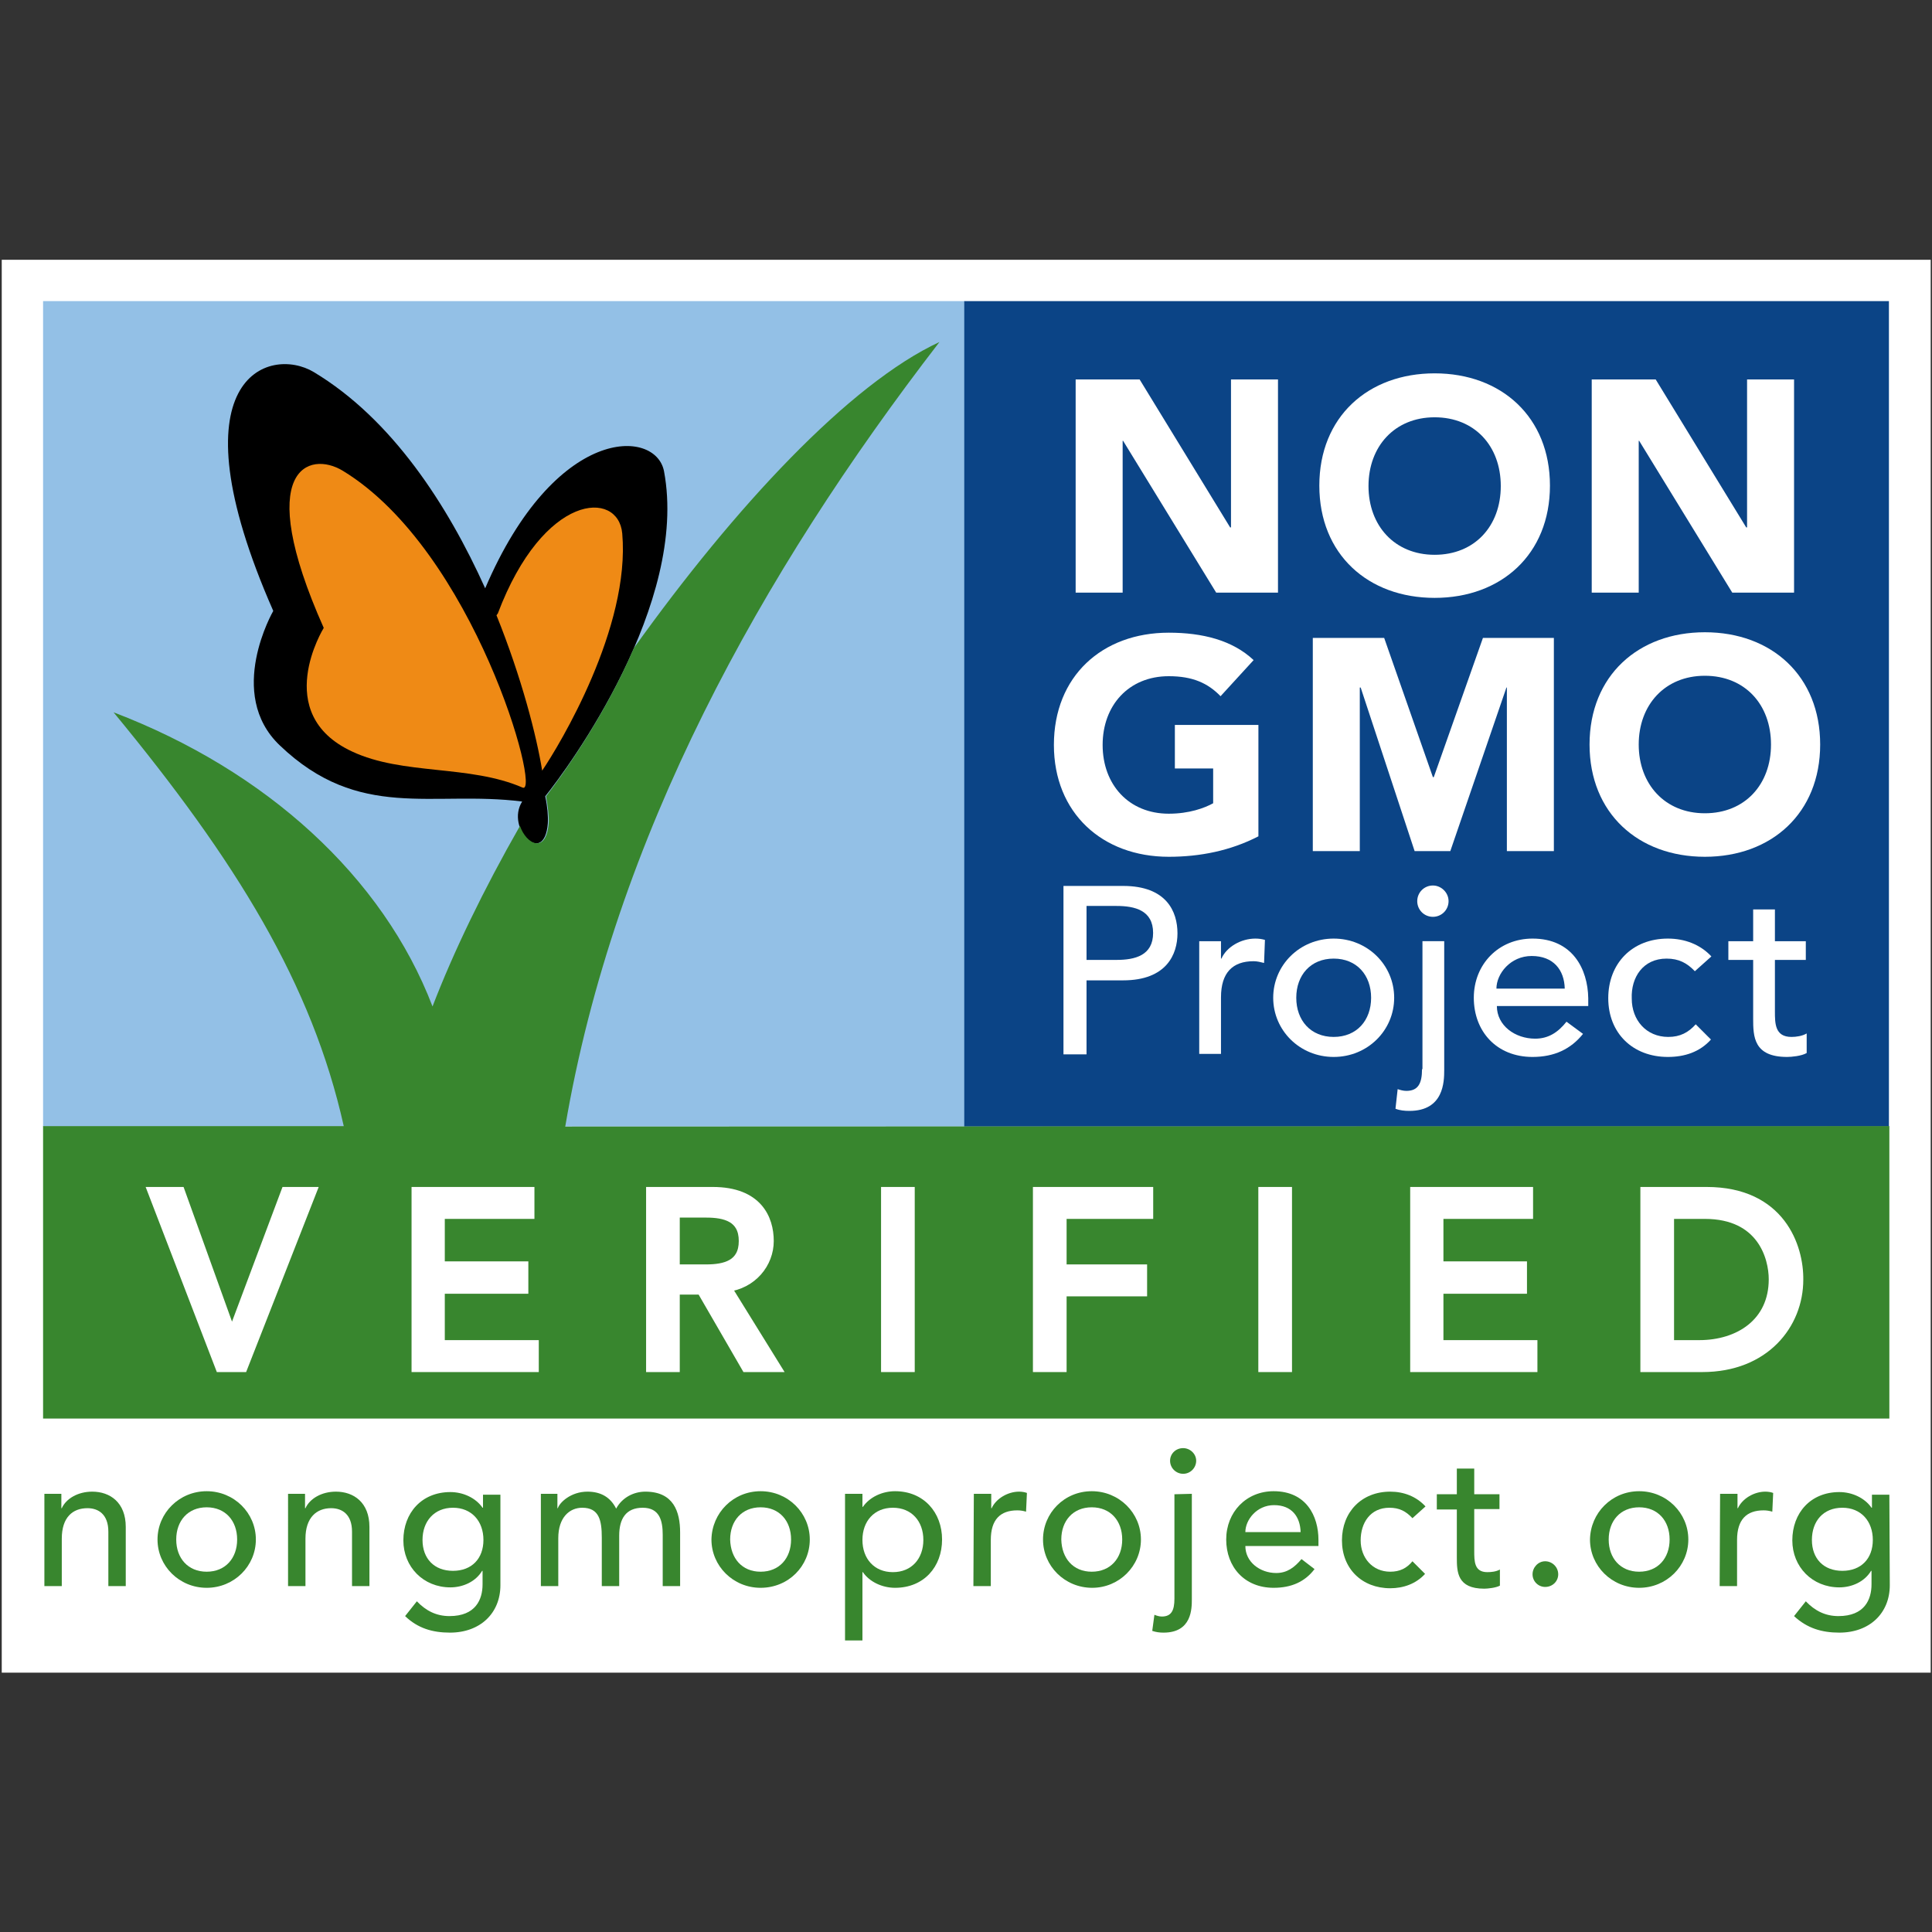 <?xml version="1.0" encoding="utf-8"?>
<!-- Generator: Adobe Illustrator 23.0.1, SVG Export Plug-In . SVG Version: 6.00 Build 0)  -->
<svg version="1.1" id="Layer_1" xmlns="http://www.w3.org/2000/svg" xmlns:xlink="http://www.w3.org/1999/xlink" x="0px" y="0px"
	 viewBox="0 0 444 444" style="enable-background:new 0 0 444 444;" xml:space="preserve">
<rect x="0" y="0" width="444" height="444" fill="#333333" stroke="none"/>
<style type="text/css">
	.st0{fill:#FFFFFF;}
	.st1{fill:#93C0E6;}
	.st2{fill:#0B4486;}
	.st3{fill:#38862E;}
	.st4{fill:#EF8A15;}
	.st5{fill:#FFFFFF;stroke:#FFFFFF;stroke-width:2.239;}
</style>
<g id="Live_Type">
</g>
<g id="Logo_art">
	<rect x="0.4" y="59.7" class="st0" width="443.3" height="324.7"/>
	<rect x="9.9" y="69.2" class="st1" width="211.8" height="189.7"/>
	<path d="M152.6,108.3c-1.9-9.9-25-10.7-41.1,26.9c-8.6-19.1-21.4-38.9-39.4-49.7c-10.2-6.1-33,1-9.3,54.9c0,0-11,19,1.5,30.9
		c18.3,17.5,35,10.3,55.7,12.9c-3.9,6.2,5.1,15.2,5.9,5c0.1-1.6-0.1-3.9-0.6-6.2C130.7,176.3,158.3,138.7,152.6,108.3z"/>
	<rect x="221.6" y="69.2" class="st2" width="212.5" height="189.7"/>
	<g>
		<path class="st3" d="M129.9,258.9c11.3-66.4,44.9-127,86-180.3c-20.7,9.6-47.1,38-70.2,70.3c-7.2,16.7-17.3,30.3-20.2,34.1
			c0.4,2.3,0.7,4.6,0.6,6.2c-0.6,7.2-5.2,4.8-6.6,0.6c-8.4,14.7-15.3,29-20.1,41.5c-11.4-29.8-38.2-54.2-73.3-67.6
			c28.2,34.2,45.6,62.4,52.9,95.1H9.9V326h424.3v-67.2L129.9,258.9L129.9,258.9z"/>
	</g>
	<g>
		<path class="st4" d="M143,122.6c-0.9-10.1-18.1-9.4-28.6,18.4c0,0-0.1,0.1-0.3,0.4c5.8,14.4,9.2,27.7,10.5,35.7
			C128.6,171.2,144.9,144.2,143,122.6z"/>
	</g>
	<path class="st4" d="M120.1,181c4.4,1.9-11.1-54.4-41.3-72.8c-7.7-4.7-20.8-0.7-4.4,36.1c0,0-12.2,19.7,6.5,28.4
		C92.6,178.2,107.9,175.7,120.1,181z"/>
	<g>
		<polygon class="st5" points="53.4,306.7 53.2,306.7 41.4,273.9 35.1,273.9 50.6,314.2 55.8,314.2 71.6,273.9 65.7,273.9 		"/>
		<polygon class="st5" points="101.1,296.2 120.3,296.2 120.3,291 101.1,291 101.1,279 121.7,279 121.7,273.9 95.7,273.9 
			95.7,314.2 122.7,314.2 122.7,309.1 101.1,309.1 		"/>
		<path class="st5" d="M176.7,285.2c0-5.1-2.6-11.3-12.9-11.3h-14.2v40.3h5.5v-17.8h6.1l10.3,17.8h6.8l-11.4-18.4
			C172.9,295.1,176.7,290.3,176.7,285.2z M155.1,291.7v-13h7.2c4.3,0,8.6,1,8.6,6.5c0,5.5-4.3,6.5-8.6,6.5L155.1,291.7L155.1,291.7z
			"/>
		<rect x="203.6" y="273.9" class="st5" width="5.5" height="40.3"/>
		<polygon class="st5" points="238.5,314.2 244,314.2 244,296.8 262.5,296.8 262.5,291.7 244,291.7 244,279 263.9,279 263.9,273.9 
			238.5,273.9 		"/>
		<rect x="290.3" y="273.9" class="st5" width="5.5" height="40.3"/>
		<polygon class="st5" points="330.6,296.2 349.8,296.2 349.8,291 330.6,291 330.6,279 351.2,279 351.2,273.9 325.2,273.9 
			325.2,314.2 352.2,314.2 352.2,309.1 330.6,309.1 		"/>
		<path class="st5" d="M392.2,273.9h-14.1v40.3h13.1c14.4,0,22.1-9.9,22.1-20.1C413.4,286.6,409.2,273.9,392.2,273.9z M390.5,309.1
			h-6.9V279h8.2c13.1,0,15.8,9.9,15.8,15C407.6,304,399.7,309.1,390.5,309.1z"/>
	</g>
	<g>
		<path class="st3" d="M10.1,343.3h4v3.3h0.1c1-2.2,3.7-3.8,7-3.8c4.1,0,7.7,2.5,7.7,8.1v13.6h-4v-12.5c0-4-2.3-5.4-4.8-5.4
			c-3.4,0-5.9,2.1-5.9,7v10.9h-4V343.3z"/>
		<path class="st3" d="M47.5,342.7c6.3,0,11.3,5,11.3,11.1s-5,11.1-11.3,11.1c-6.3,0-11.3-5-11.3-11.1
			C36.2,347.7,41.2,342.7,47.5,342.7z M47.5,361.2c4.3,0,7-3.1,7-7.4c0-4.3-2.7-7.4-7-7.4s-7,3.1-7,7.4
			C40.5,358.1,43.2,361.2,47.5,361.2z"/>
		<path class="st3" d="M66.1,343.3h4v3.3h0.1c1-2.2,3.7-3.8,7-3.8c4.1,0,7.7,2.5,7.7,8.1v13.6h-4v-12.5c0-4-2.3-5.4-4.8-5.4
			c-3.3,0-5.9,2.1-5.9,7v10.9h-4V343.3z"/>
		<path class="st3" d="M115,364.3c0,6.4-4.6,10.9-11.6,10.9c-4,0-7.4-1-10.3-3.8l2.7-3.4c2.1,2.2,4.5,3.4,7.5,3.4
			c6,0,7.6-3.8,7.6-7.3V361h-0.1c-1.5,2.5-4.4,3.8-7.3,3.8c-6.2,0-10.8-4.7-10.8-10.8c0-6.3,4.2-11.1,10.8-11.1
			c2.9,0,5.8,1.3,7.4,3.6h0.1v-3h4V364.3z M97.1,353.9c0,4.3,2.7,7.1,7,7.1s7-2.8,7-7.1c0-4.3-2.7-7.4-7-7.4
			C99.8,346.5,97.1,349.6,97.1,353.9z"/>
		<path class="st3" d="M124.3,343.3h3.8v3.3h0.1c0.4-1.3,3-3.8,6.8-3.8c3.1,0,5.3,1.3,6.6,3.9c1.4-2.6,4.1-3.9,6.7-3.9
			c6.5,0,8,4.6,8,9.4v12.3h-4v-11.8c0-3.2-0.7-6.2-4.6-6.2s-5.4,2.6-5.4,6.4v11.6h-4v-11.1c0-4-0.6-6.9-4.5-6.9
			c-2.9,0-5.5,2.2-5.5,7v11h-4L124.3,343.3L124.3,343.3z"/>
		<path class="st3" d="M174.8,342.7c6.3,0,11.3,5,11.3,11.1s-4.9,11.1-11.3,11.1c-6.3,0-11.3-5-11.3-11.1
			C163.6,347.7,168.5,342.7,174.8,342.7z M174.8,361.2c4.3,0,7-3.1,7-7.4c0-4.3-2.7-7.4-7-7.4c-4.3,0-7,3.1-7,7.4
			C167.9,358.1,170.5,361.2,174.8,361.2z"/>
		<path class="st3" d="M194.2,343.3h4v3h0.1c1.6-2.3,4.5-3.6,7.4-3.6c6.6,0,10.8,4.9,10.8,11.1c0,6.3-4.2,11.1-10.8,11.1
			c-3,0-5.9-1.4-7.4-3.6h-0.1V377h-4V343.3z M198.2,353.9c0,4.3,2.7,7.4,7,7.4s7-3.1,7-7.4c0-4.3-2.7-7.4-7-7.4
			S198.2,349.6,198.2,353.9z"/>
		<path class="st3" d="M223.8,343.3h4v3.3h0.1c1-2.2,3.7-3.8,6.3-3.8c0.6,0,1.3,0.1,1.8,0.3l-0.2,4.3c-0.7-0.2-1.3-0.3-2-0.3
			c-3.9,0-6.1,2.1-6.1,6.8v10.6h-4L223.8,343.3L223.8,343.3z"/>
		<path class="st3" d="M250.9,342.7c6.3,0,11.3,5,11.3,11.1s-5,11.1-11.2,11.1c-6.3,0-11.3-5-11.3-11.1
			C239.7,347.7,244.6,342.7,250.9,342.7z M250.9,361.2c4.3,0,7-3.1,7-7.4c0-4.3-2.7-7.4-7-7.4c-4.3,0-7,3.1-7,7.4
			C244,358.1,246.6,361.2,250.9,361.2z"/>
		<path class="st3" d="M273.9,343.3v24.2c0,2.2,0,7.7-6.5,7.7c-0.9,0-1.7-0.1-2.6-0.4l0.5-3.7c0.5,0.2,1.1,0.4,1.7,0.4
			c2.2,0,2.9-1.4,2.9-4.1v-24L273.9,343.3L273.9,343.3z M271.9,332.8c1.6,0,3,1.3,3,2.9c0,1.6-1.3,3-3,3c-1.6,0-3-1.3-3-3
			C268.9,334.1,270.2,332.8,271.9,332.8z"/>
		<path class="st3" d="M286.2,355.3c0,3.7,3.4,6.2,7.1,6.2c2.5,0,4.2-1.3,5.8-3.2l3,2.3c-2.2,2.9-5.3,4.3-9.4,4.3
			c-6.7,0-10.9-4.8-10.9-11.1c0-6.3,4.6-11.1,10.9-11.1c7.5,0,10.3,5.7,10.3,11.2v1.4L286.2,355.3L286.2,355.3z M298.9,352.1
			c-0.1-3.5-2-6.2-6.1-6.2c-4,0-6.6,3.4-6.6,6.2H298.9z"/>
		<path class="st3" d="M324.6,348.9c-1.5-1.6-3-2.4-5.3-2.4c-4.4,0-6.6,3.5-6.6,7.5c0,4,2.7,7.2,6.8,7.2c2.2,0,3.8-0.8,5.1-2.4
			l2.9,2.9c-2.1,2.3-5,3.3-8,3.3c-6.5,0-11.1-4.5-11.1-11c0-6.5,4.5-11.2,11.1-11.2c3.1,0,6,1.1,8.1,3.4L324.6,348.9z"/>
		<path class="st3" d="M344.6,346.8h-5.8v9.6c0,2.4,0,4.9,3,4.9c0.9,0,2-0.1,2.9-0.6v3.7c-0.9,0.5-2.8,0.7-3.6,0.7
			c-6.2,0-6.3-3.8-6.3-7.2v-11h-4.6v-3.5h4.6v-5.9h4v5.9h5.8L344.6,346.8L344.6,346.8z"/>
		<path class="st3" d="M352.2,361.8c0-1.6,1.3-3,2.9-3c1.6,0,3,1.3,3,3c0,1.6-1.3,2.9-3,2.9C353.5,364.7,352.2,363.4,352.2,361.8z"
			/>
		<path class="st3" d="M376.7,342.7c6.3,0,11.3,5,11.3,11.1s-5,11.1-11.3,11.1c-6.3,0-11.3-5-11.3-11.1
			C365.5,347.7,370.4,342.7,376.7,342.7z M376.7,361.2c4.3,0,7-3.1,7-7.4c0-4.3-2.7-7.4-7-7.4c-4.3,0-7,3.1-7,7.4
			C369.7,358.1,372.4,361.2,376.7,361.2z"/>
		<path class="st3" d="M395.3,343.3h4v3.3h0.1c1-2.2,3.7-3.8,6.3-3.8c0.6,0,1.3,0.1,1.8,0.3l-0.2,4.3c-0.7-0.2-1.3-0.3-2-0.3
			c-3.9,0-6.1,2.1-6.1,6.8v10.6h-4L395.3,343.3L395.3,343.3z"/>
		<path class="st3" d="M434.3,364.3c0,6.4-4.6,10.9-11.6,10.9c-4,0-7.4-1-10.4-3.8l2.7-3.4c2.1,2.2,4.5,3.4,7.5,3.4
			c6,0,7.6-3.8,7.6-7.3V361h-0.1c-1.5,2.5-4.4,3.8-7.3,3.8c-6.2,0-10.8-4.7-10.8-10.8c0-6.3,4.2-11.1,10.8-11.1
			c2.9,0,5.8,1.3,7.4,3.6h0.1v-3h4L434.3,364.3L434.3,364.3z M416.4,353.9c0,4.3,2.7,7.1,7,7.1c4.3,0,7-2.8,7-7.1
			c0-4.3-2.7-7.4-7-7.4C419,346.5,416.4,349.6,416.4,353.9z"/>
	</g>
	<g>
		<polygon class="st0" points="258,101.3 258.1,101.3 279.5,136.2 293.7,136.2 293.7,87.2 282.9,87.2 282.9,121.2 282.7,121.2 
			261.9,87.2 247.2,87.2 247.2,136.2 258,136.2 		"/>
		<path class="st0" d="M329.7,137.4c15.3,0,26.5-10,26.5-25.8c0-15.7-11.1-25.8-26.5-25.8c-15.3,0-26.5,10-26.5,25.8
			S314.4,137.4,329.7,137.4z M329.7,95.9c9.2,0,15.2,6.6,15.2,15.8s-6,15.8-15.2,15.8c-9.2,0-15.2-6.7-15.2-15.8
			C314.5,102.6,320.5,95.9,329.7,95.9z"/>
		<polygon class="st0" points="376.6,101.3 376.7,101.3 398.1,136.2 412.3,136.2 412.3,87.2 401.5,87.2 401.5,121.2 401.3,121.2 
			380.5,87.2 365.8,87.2 365.8,136.2 376.6,136.2 		"/>
		<path class="st0" d="M258.1,203.6h-13.7v38.7h5.3v-17h8.4c10,0,12.5-6,12.5-10.8C270.6,209.5,268.1,203.6,258.1,203.6z
			 M256.6,220.6h-6.9v-12.4h6.9c4.2,0,8.4,1,8.4,6.2C265,219.6,260.8,220.6,256.6,220.6z"/>
		<path class="st0" d="M280.7,220.3h-0.1v-4h-5v25.9h5v-13c0-5.7,2.7-8.3,7.5-8.3c0.8,0,1.6,0.2,2.4,0.4l0.2-5.3
			c-0.7-0.2-1.4-0.3-2.2-0.3C285.2,215.7,281.9,217.6,280.7,220.3z"/>
		<path class="st0" d="M306.5,215.7c-7.8,0-13.9,6.1-13.9,13.6c0,7.5,6.1,13.6,13.9,13.6c7.8,0,13.9-6.1,13.9-13.6
			C320.4,221.8,314.3,215.7,306.5,215.7z M306.5,238.3c-5.3,0-8.6-3.8-8.6-9c0-5.2,3.3-9,8.6-9s8.6,3.8,8.6,9
			C315.1,234.5,311.8,238.3,306.5,238.3z"/>
		<path class="st0" d="M329.3,203.5c-2,0-3.6,1.6-3.6,3.6s1.6,3.6,3.6,3.6c2,0,3.6-1.6,3.6-3.6S331.2,203.5,329.3,203.5z"/>
		<path class="st0" d="M326.8,245.7c0,3.3-0.9,5-3.6,5c-0.7,0-1.4-0.2-2-0.4l-0.5,4.5c1,0.4,2.1,0.5,3.2,0.5c7.9,0,8-6.7,8-9.4
			v-29.6h-5V245.7z"/>
		<path class="st0" d="M352.2,215.7c-7.8,0-13.5,5.9-13.5,13.6c0,7.7,5.2,13.6,13.5,13.6c5,0,8.8-1.8,11.6-5.3l-3.8-2.8
			c-1.9,2.4-4.1,3.9-7.2,3.9c-4.6,0-8.8-3-8.8-7.5h21v-1.8C364.9,222.7,361.4,215.7,352.2,215.7z M343.9,227.2
			c0-3.4,3.2-7.5,8.1-7.5c5,0,7.5,3.2,7.6,7.5H343.9z"/>
		<path class="st0" d="M383,220.3c2.8,0,4.7,1,6.5,2.9l3.8-3.4c-2.6-2.8-6.2-4.1-10-4.1c-8.2,0-13.7,5.7-13.7,13.7
			s5.6,13.5,13.7,13.5c3.8,0,7.3-1.1,9.9-4l-3.5-3.5c-1.7,1.9-3.6,2.9-6.3,2.9c-5.1,0-8.4-3.9-8.4-8.8
			C374.8,224.6,377.6,220.3,383,220.3z"/>
		<path class="st0" d="M407.9,232.4v-11.8h7.1v-4.3h-7.1v-7.3h-5v7.3h-5.7v4.3h5.7v13.5c0,4.1,0.1,8.8,7.8,8.8c1,0,3.3-0.2,4.5-0.9
			v-4.5c-1,0.6-2.4,0.8-3.5,0.8C407.9,238.3,407.9,235.2,407.9,232.4z"/>
		<path class="st0" d="M268.6,196.9c7.2,0,14.2-1.4,20.6-4.7v-25.6H270v10h8.8v8c-2,1.1-5.5,2.4-10.2,2.4c-9.2,0-15.2-6.7-15.2-15.8
			c0-9.1,6-15.8,15.2-15.8c5.5,0,9,1.6,11.9,4.6l7.6-8.3c-4.9-4.6-11.8-6.3-19.5-6.3c-15.3,0-26.4,10-26.4,25.8
			C242.2,186.8,253.3,196.9,268.6,196.9z"/>
		<polygon class="st0" points="346.3,158 346.3,195.6 357.1,195.6 357.1,146.6 340.8,146.6 329.5,178.6 329.3,178.6 318.1,146.6 
			301.7,146.6 301.7,195.6 312.5,195.6 312.5,158 312.7,158 325.1,195.6 333.3,195.6 346.2,158 		"/>
		<path class="st0" d="M391.8,196.9c15.3,0,26.5-10,26.5-25.8c0-15.7-11.1-25.8-26.5-25.8c-15.3,0-26.5,10-26.5,25.8
			S376.5,196.9,391.8,196.9z M391.8,155.3c9.2,0,15.2,6.6,15.2,15.8s-6,15.8-15.2,15.8c-9.2,0-15.2-6.7-15.2-15.8
			C376.6,162,382.6,155.3,391.8,155.3z"/>
	</g>
</g>
<g id="Crop_Area">
</g>
<g id="_x7E_slug">
</g>
</svg>

